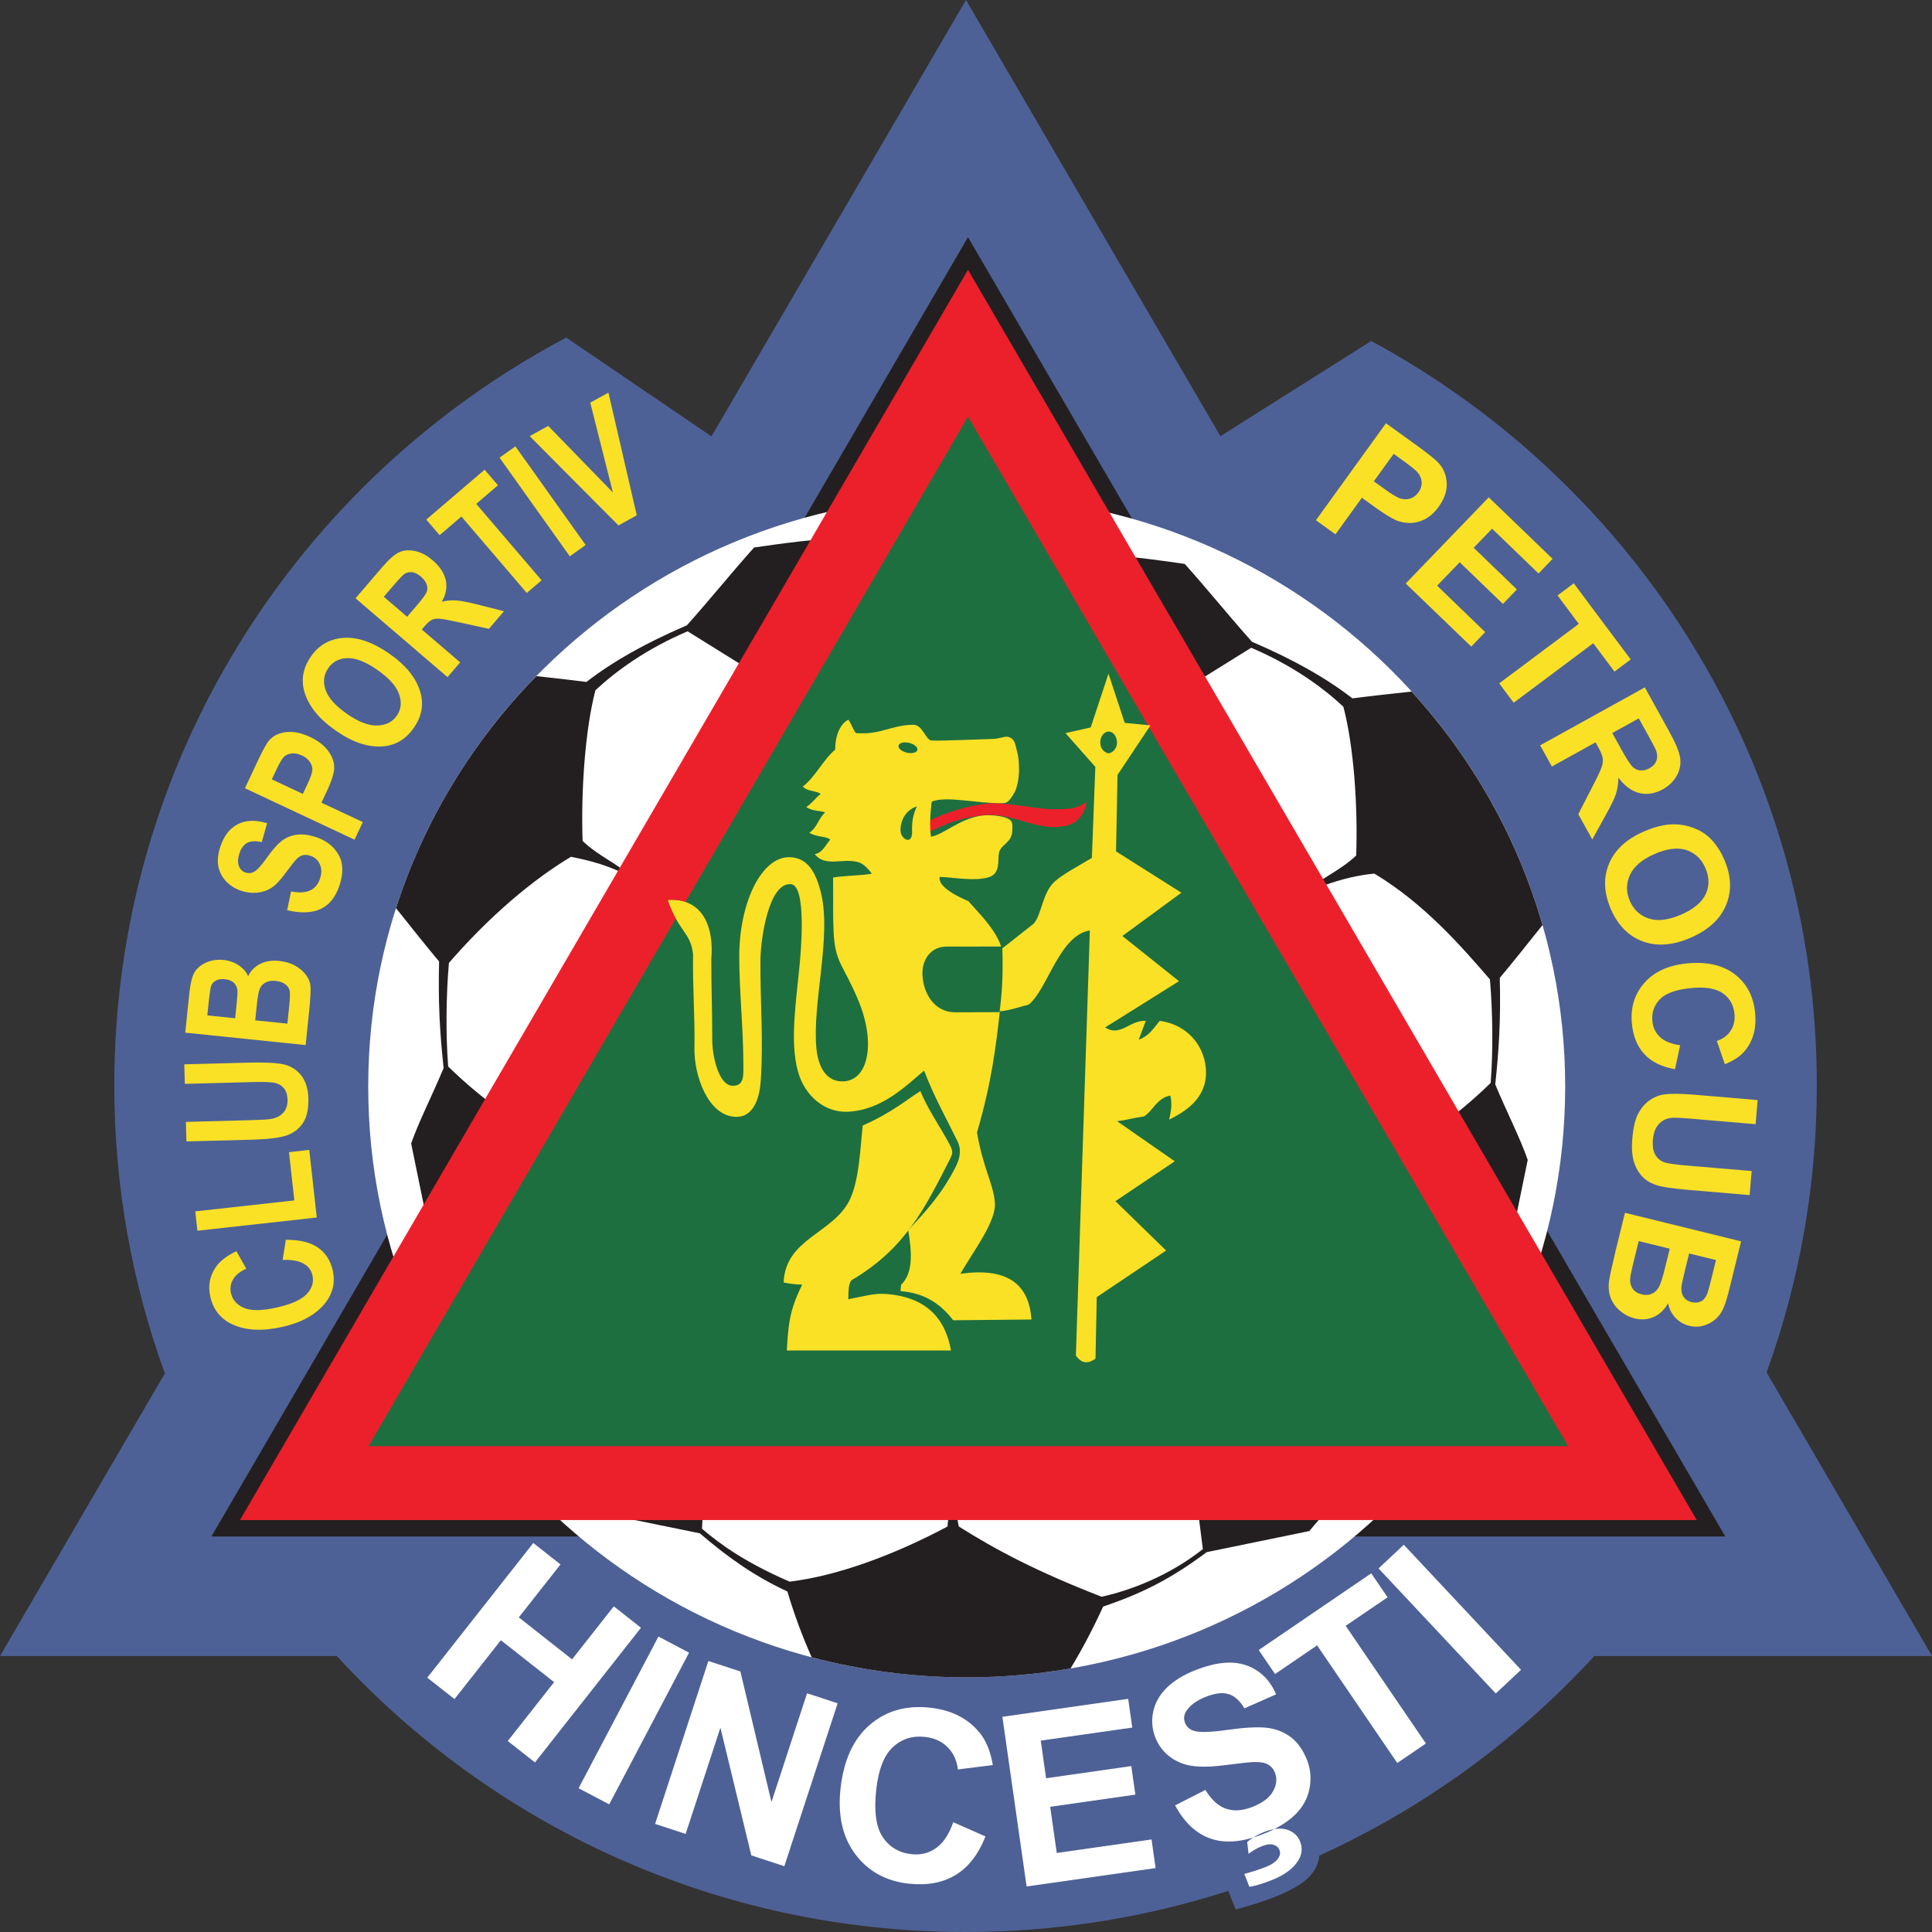 <svg width="480" height="480" viewBox="0 0 480 480" fill="none" xmlns="http://www.w3.org/2000/svg">
<rect x="0" y="0" width="480" height="480" fill="#333333" stroke="none"/>
<g clip-path="url(#clip0_92_55850)">
<path fill-rule="evenodd" clip-rule="evenodd" d="M303.208 108.365L340.69 84.717C406.62 120.337 451.383 189.814 451.383 269.663C451.383 294.699 446.972 318.71 438.903 340.978L480 411.429H396.112C377.037 432.206 353.83 449.164 327.778 461.018C327.643 462.72 326.898 464.582 325.221 466.326C321.547 470.162 312.665 472.888 307.018 474.404L305.147 469.789C284.59 476.419 262.661 480 239.894 480C178.028 480 122.352 453.559 83.676 411.429H0L40.962 341.215C32.834 318.88 28.397 294.783 28.397 269.663C28.397 189.17 73.88 119.227 140.682 83.871L176.767 108.416L239.996 0L303.208 108.365Z" fill="#4E6196"/>
<path fill-rule="evenodd" clip-rule="evenodd" d="M240.495 58.928L428.649 381.736H52.526L240.495 58.928Z" fill="#231F20"/>
<path d="M240.174 416.729C322.294 416.729 388.866 351.018 388.866 269.959C388.866 188.901 322.294 123.19 240.174 123.19C158.054 123.19 91.483 188.901 91.483 269.959C91.483 351.018 158.054 416.729 240.174 416.729Z" fill="white"/>
<path fill-rule="evenodd" clip-rule="evenodd" d="M383.234 229.819C379.669 234.298 375.639 239.361 372.616 242.951C372.87 253.339 372.43 260.714 371.49 269.409C374.115 275.793 377.688 282.744 379.559 288.18C377.933 295.935 376.68 302.378 375.055 310.134C368.925 300.253 362.795 290.364 356.657 280.484C361.847 276.733 365.725 273.549 370.356 269.045C370.982 260.976 370.855 251.206 370.17 243.323C362.922 234.941 353.727 224.417 341.451 217.043C333.788 217.763 326.651 220.641 322.494 222.868C326.744 218.99 332.882 216.433 336.946 212.547C337.37 200.059 336.328 185.352 333.754 175.573C328.505 170.696 321.122 165.312 310.852 160.934C304.968 164.567 298.338 168.758 292.463 172.381C285.833 161.493 277.697 148.725 271.067 137.837C278.078 137.71 288.466 139.285 294.342 140.098C299.846 146.228 305.544 153.297 311.047 159.436C321.69 164.033 329.377 168.41 336.007 173.507C340.697 172.898 345.735 172.364 350.705 171.814C365.674 188.231 376.951 207.984 383.225 229.819H383.234Z" fill="#231F20"/>
<path fill-rule="evenodd" clip-rule="evenodd" d="M201.659 411.751C199.449 406.738 197.485 401.633 195.622 395.393C187.799 391.778 181.17 387.206 173.854 380.94L145.322 375.124C153.958 374.624 166.158 372.237 174.794 371.737L174.413 379.814C179.197 383.912 185.538 388.349 196.181 392.955C207.569 391.592 221.522 386.647 235.407 379.256C235.72 375.124 236.406 369.866 236.533 365.734C237.405 369.24 237.346 375.75 238.218 379.256C247.396 385.047 257.496 390.415 273.693 396.705C280.577 395.207 290.271 391.642 298.848 384.877L296.595 367.241C309.609 367.614 322.622 367.995 335.635 368.367C332.384 372.372 328.566 376.377 325.314 380.382L299.787 385.631C290.779 392.396 283.464 395.96 274.074 399.152C271.568 404.605 268.91 409.685 265.972 414.528C257.59 415.976 248.971 416.737 240.174 416.737C226.856 416.737 213.944 414.993 201.659 411.751Z" fill="#231F20"/>
<path fill-rule="evenodd" clip-rule="evenodd" d="M98.391 225.628C105.409 203.75 117.483 184.091 133.256 167.979C137.481 168.444 141.714 168.91 145.694 169.426C152.323 164.329 160.019 159.944 170.654 155.355C176.157 149.225 181.855 142.155 187.358 136.017C193.234 135.196 203.623 133.629 210.633 133.756C204.004 144.644 195.867 157.412 189.238 168.3C183.353 164.668 176.724 160.477 170.84 156.845C160.578 161.222 153.195 166.607 147.937 171.484C145.372 181.263 144.322 196.443 144.746 208.932C148.81 212.809 153.441 214.52 157.7 218.406C153.542 216.188 149.504 214.333 141.841 212.869C129.565 220.252 118.778 230.86 111.531 239.242C110.845 247.125 110.718 256.895 111.345 264.964C115.976 269.468 119.854 272.652 125.044 276.402C118.914 286.292 112.784 296.172 106.654 306.061C105.028 298.306 103.775 291.863 102.15 284.107C104.029 278.663 107.594 271.712 110.219 265.337C109.279 256.641 108.838 249.267 109.092 238.878C106.044 235.255 101.972 230.141 98.391 225.636V225.628Z" fill="#231F20"/>
<path fill-rule="evenodd" clip-rule="evenodd" d="M240.495 67.03L421.555 377.655H59.622L240.495 67.03Z" fill="#EC202B"/>
<path fill-rule="evenodd" clip-rule="evenodd" d="M240.504 103.505L91.559 359.299H389.602L240.504 103.505Z" fill="#1E6F40"/>
<path fill-rule="evenodd" clip-rule="evenodd" d="M230.648 204.021C235.127 201.761 240.275 200.228 245.168 199.636C249.562 199.111 257.555 201.117 261.983 201.049C266.386 200.982 267.486 200.906 269.916 199.246C269.637 201.473 268.358 204.064 265.59 204.944C258.681 207.137 251.857 201.913 244.847 202.497C239.597 202.929 234.974 204.478 230.25 207.052C230.462 206.096 230.436 204.97 230.648 204.013V204.021Z" fill="#EC202B"/>
<path fill-rule="evenodd" clip-rule="evenodd" d="M229.59 265.989C232.215 272.804 234.865 277.351 237.955 283.684C238.743 285.293 238.7 287.392 237.49 289.797C234.137 296.46 230.166 300.812 225.645 305.638C226.593 311.311 226.864 316.348 223.867 319.202L223.731 320.785C228.71 321.149 233.095 323.139 236.812 328.015L256.26 327.829C255.642 318.77 249.995 314.875 238.599 316.467C241.935 310.701 247.599 303.369 247.175 298.729C246.744 293.92 244.254 290.279 242.73 281.356C246.456 268.647 247.455 259.596 248.395 251.468L237.337 251.502C232.283 251.519 229.472 247.049 229.192 242.375C228.947 238.362 231.343 235.178 235.093 235.178L248.716 235.162C247.531 231.25 243.56 227.186 240.588 223.892C234.374 221.208 233.18 219.202 233.468 217.856C237.32 218.008 241.943 218.973 245.499 217.991C248.708 217.102 247.793 213.783 248.2 211.887C248.665 209.677 251.443 209.499 251.51 206.29C251.536 205.13 251.697 204.174 250.748 203.572C249.174 202.582 245.787 202.387 243.831 202.65C238.514 203.361 234.247 207.442 231.317 207.873C230.936 205.562 231.08 202.539 231.47 199.204C234.873 197.595 243.027 199.712 249.08 199.542C249.944 199.517 250.545 199.542 252.069 196.858C252.789 195.58 253.237 192.845 253.17 190.652C253.119 189.027 253.094 188.045 252.492 185.928C252.247 185.047 252.137 183.329 250.249 183.041C249.588 182.939 248.039 183.549 246.871 183.583C242.146 183.71 235.297 184.057 231.58 183.989C229.861 183.989 229.362 179.959 226.737 180.061C220.988 180.272 218.897 182.584 212.648 182.135C211.903 181.195 211.505 179.857 210.803 178.816C209.583 179.299 207.475 181.568 207.501 186.267C204.757 188.417 202.429 193.218 199.449 195.411C200.685 196.723 202.827 196.393 203.902 197.256C202.497 198.281 202.031 199.356 200.304 200.524C202.04 201.642 204.038 201.363 204.994 201.862C203.293 203.378 203.03 205.63 201.074 206.891C203.25 208.153 205.147 207.636 206.281 208.602C205.299 209.584 204.427 211.887 202.429 212.208C204.986 215.519 209.397 213.114 213.224 214.198C214.503 214.562 215.671 215.798 216.611 217.051C214.782 217.475 208.805 217.61 206.976 218.033C207.035 223.384 206.916 227.525 207.103 231.411C207.475 239.361 209.414 239.336 213.258 248.573C217.754 259.359 215.654 268.876 209.084 268.664C204.207 268.512 203.09 263.118 202.836 260.536C201.752 249.445 206.561 233.019 204.046 222.165C202.759 216.62 200.592 213.08 196.206 212.97C189.272 212.793 183.777 223.994 183.667 237.278C183.625 245.77 184.725 256.066 184.683 264.566C184.675 266.657 184.988 269.485 182.575 269.714C178.722 270.425 176.961 262.687 176.961 258.343C176.944 250.368 176.741 246.354 176.724 238.379C177.486 229.463 174.015 223.012 165.921 223.63C168.681 231.656 171.585 231.563 172.195 237.109C172.051 245.288 172.677 252.29 172.533 260.46C172.423 267.081 175.776 276.86 182.363 277.452C187.756 277.944 188.789 271.644 189.001 268.571C189.712 258.386 188.832 248.488 188.933 238.387C188.993 233.172 191.008 219.185 196.511 219.668C200.558 220.023 198.89 237.278 198.653 239.776C197.789 248.962 196.223 258.597 198.204 266.031C199.898 272.398 205.011 276.411 210.489 276.208C219.108 275.895 225.128 269.705 229.573 266.006L229.59 265.989ZM225.865 184.565C224.569 184.26 223.393 184.565 223.24 185.234C223.088 185.903 224.002 186.69 225.298 186.995C226.593 187.3 227.77 186.995 227.922 186.326C228.075 185.657 227.152 184.861 225.865 184.565ZM227.795 200.355C226.788 202.446 226.517 204.444 226.601 206.603C226.737 210.075 223.731 208.559 223.723 206.29C223.714 204.08 224.823 201.329 227.787 200.355H227.795Z" fill="#FAE125"/>
<path fill-rule="evenodd" clip-rule="evenodd" d="M214.35 279.619C221.36 276.588 225.593 272.99 228.65 271.085C230.648 275.775 232.959 278.959 235.499 283.531C237.142 286.477 236.685 286.52 235.592 288.823C229.716 300.261 224.907 310.065 211.97 317.821C210.717 318.278 210.81 320.852 210.751 322.791C215.239 321.936 217.186 321.25 220.276 321.495C231.842 322.427 235.152 329.403 236.278 335.533H195.486C195.85 329.166 196.121 325.534 199.313 319.159C198.026 319.167 195.901 318.913 194.69 318.625C195.139 307.703 206.916 306.476 211.048 298.229C213.528 293.285 213.748 284.742 214.35 279.602V279.619Z" fill="#FAE125"/>
<path fill-rule="evenodd" clip-rule="evenodd" d="M277.646 192.523L277.274 211.523L293.513 221.793L278.849 232.545L292.92 243.772L274.59 255.253C278.281 257.751 280.762 253.365 284.665 253.636L282.913 258.326C285.232 257.403 286.198 256.1 288.128 253.636C295.553 254.643 299.609 260.528 299.634 266.454C299.66 273.151 294.173 276.292 290.482 278.181C290.964 275.928 291.252 274.252 290.77 272.195C287.434 272.728 286.367 276.157 284.191 277.376C281.058 277.825 280.474 278.189 277.545 278.562L291.862 288.518L277.121 298.424L289.72 310.692L272.482 322.266L272.177 337.532C269.459 339.564 268.011 337.727 267.3 336.787L270.771 231.165C263.168 232.41 260.366 245.626 255.608 249.572C253.923 249.97 250.697 251.13 248.369 251.248C248.995 246.168 249.224 242.299 249.029 235.619L256.785 229.506C258.833 227.279 258.944 221.784 262.025 219.033C264.193 217.094 267.402 215.476 271.271 213.148L272.135 190.534L264.718 182.143L270.983 180.729L275.403 167.377L279.433 179.595L285.834 180.221L277.655 192.506L277.646 192.523ZM275.614 181.771C276.85 181.864 277.596 183.362 277.502 184.785C277.409 186.207 276.105 187.232 275.335 187.139C274.564 187.045 273.354 186.114 273.354 184.497C273.354 182.88 274.378 181.669 275.614 181.762V181.771Z" fill="#FAE125"/>
<path fill-rule="evenodd" clip-rule="evenodd" d="M70.222 313.021L71.009 308.026C74.455 308.009 77.122 308.652 79.01 309.973C80.898 311.294 82.117 313.173 82.659 315.603C83.345 318.651 82.693 321.403 80.712 323.841C78.417 326.652 74.895 328.591 70.162 329.658C65.159 330.784 60.993 330.572 57.666 329.006C54.787 327.651 52.975 325.365 52.247 322.14C51.654 319.523 52.086 317.119 53.525 314.935C54.55 313.385 56.285 312.022 58.732 310.854L61.188 315.214C59.664 315.874 58.58 316.738 57.936 317.822C57.293 318.905 57.107 320.048 57.378 321.251C57.767 322.978 58.859 324.214 60.654 324.959C62.441 325.704 65.125 325.67 68.689 324.866C72.389 324.036 74.895 322.91 76.216 321.496C77.545 320.082 78.011 318.524 77.621 316.823C77.342 315.57 76.597 314.604 75.403 313.927C74.201 313.241 72.474 312.936 70.222 313.021Z" fill="#FAE125"/>
<path fill-rule="evenodd" clip-rule="evenodd" d="M78.698 302.48L49.048 305.773L48.515 300.964L73.127 298.238L71.798 286.249L76.836 285.69L78.698 302.48Z" fill="#FAE125"/>
<path fill-rule="evenodd" clip-rule="evenodd" d="M46.313 283.565L46.186 278.731L62.467 278.299C64.999 278.231 66.641 278.138 67.403 277.994C68.724 277.749 69.74 277.207 70.443 276.385C71.146 275.564 71.476 274.489 71.442 273.177C71.417 272.059 71.129 271.153 70.595 270.459C70.062 269.773 69.342 269.307 68.419 269.07C67.505 268.833 65.549 268.757 62.552 268.842L45.915 269.282L45.788 264.431L61.578 264.016C65.609 263.906 68.538 264.041 70.341 264.414C72.153 264.786 73.635 265.692 74.786 267.131C75.946 268.571 76.547 270.501 76.615 272.906C76.683 275.403 76.268 277.376 75.388 278.807C74.507 280.238 73.228 281.288 71.578 281.965C69.918 282.642 66.845 283.04 62.34 283.159L46.304 283.582L46.313 283.565Z" fill="#FAE125"/>
<path fill-rule="evenodd" clip-rule="evenodd" d="M46.025 256.565L47.016 247.006C47.287 244.398 47.718 242.587 48.319 241.579C48.912 240.572 49.869 239.767 51.19 239.158C52.494 238.556 53.941 238.336 55.499 238.497C56.939 238.65 58.209 239.09 59.309 239.835C60.41 240.58 61.189 241.478 61.646 242.527C62.306 241.164 63.306 240.148 64.643 239.479C65.972 238.802 67.539 238.557 69.334 238.743C71.51 238.971 73.296 239.674 74.693 240.842C76.09 242.019 76.894 243.315 77.106 244.746C77.25 245.745 77.14 247.997 76.776 251.519L75.938 259.647L46.017 256.557L46.025 256.565ZM51.503 252.272L58.42 252.984L58.75 249.8C58.945 247.895 59.03 246.71 59.013 246.253C58.962 245.414 58.674 244.746 58.149 244.212C57.616 243.696 56.854 243.382 55.855 243.281C54.974 243.188 54.238 243.298 53.645 243.62C53.052 243.941 52.671 244.365 52.477 244.881C52.29 245.406 52.062 246.938 51.799 249.478L51.511 252.264L51.503 252.272ZM63.399 253.5L71.4 254.321L71.865 249.843C72.069 247.887 72.094 246.617 71.942 246.041C71.789 245.465 71.417 244.949 70.841 244.509C70.257 244.077 69.495 243.806 68.546 243.704C67.564 243.603 66.743 243.721 66.066 244.06C65.388 244.398 64.897 244.89 64.592 245.533C64.288 246.176 64.025 247.54 63.813 249.597L63.407 253.5H63.399Z" fill="#FAE125"/>
<path fill-rule="evenodd" clip-rule="evenodd" d="M71.332 226.144L72.314 221.479C76.124 222.224 78.512 221.191 79.469 218.397C79.943 217.017 79.943 215.798 79.469 214.748C79.003 213.698 78.216 212.987 77.115 212.606C76.463 212.386 75.87 212.335 75.328 212.453C74.778 212.572 74.262 212.877 73.77 213.342C73.288 213.808 72.331 215.01 70.9 216.958C69.622 218.702 68.479 219.912 67.454 220.573C66.438 221.242 65.253 221.64 63.907 221.784C62.561 221.919 61.231 221.758 59.894 221.301C58.344 220.768 57.066 219.946 56.05 218.837C55.051 217.72 54.433 216.45 54.204 215.027C53.992 213.596 54.179 212.005 54.788 210.218C55.703 207.551 57.159 205.722 59.157 204.732C61.155 203.733 63.56 203.673 66.362 204.537L65.041 209.211C63.441 208.889 62.222 208.957 61.384 209.422C60.554 209.879 59.919 210.735 59.504 211.962C59.081 213.19 59.022 214.24 59.326 215.086C59.631 215.942 60.173 216.5 60.961 216.771C61.731 217.034 62.493 216.958 63.23 216.534C63.975 216.111 65.025 214.917 66.404 212.961C67.886 210.887 69.173 209.473 70.282 208.703C71.391 207.932 72.636 207.483 74.016 207.348C75.405 207.221 76.945 207.441 78.656 208.025C81.128 208.872 82.948 210.32 84.125 212.377C85.302 214.435 85.353 217.042 84.278 220.183C82.373 225.754 78.055 227.736 71.332 226.135V226.144Z" fill="#FAE125"/>
<path fill-rule="evenodd" clip-rule="evenodd" d="M88.087 208.618L60.858 195.834L64.169 188.781C65.405 186.148 66.345 184.497 66.98 183.811C68.004 182.719 69.401 182.075 71.162 181.881C72.932 181.686 74.896 182.101 77.064 183.117C79.036 184.04 80.51 185.183 81.509 186.529C82.508 187.875 83.007 189.221 83.033 190.559C83.066 191.888 82.457 193.886 81.212 196.545L79.866 199.424L90.136 204.241L88.087 208.618ZM67.522 193.624L75.243 197.248L76.386 194.818C77.148 193.192 77.555 192.032 77.597 191.338C77.639 190.652 77.436 189.966 76.996 189.306C76.556 188.637 75.895 188.104 75.006 187.689C74.109 187.265 73.245 187.096 72.458 187.189C71.653 187.282 71.018 187.57 70.536 188.036C70.062 188.51 69.393 189.653 68.538 191.49L67.539 193.624H67.522Z" fill="#FAE125"/>
<path fill-rule="evenodd" clip-rule="evenodd" d="M83.566 181.61C80.619 179.569 78.486 177.461 77.173 175.293C75.853 173.126 75.201 171.035 75.218 169.02C75.234 167.005 75.92 165.023 77.266 163.076C79.222 160.257 81.923 158.724 85.378 158.479C88.823 158.242 92.6 159.537 96.689 162.373C100.821 165.244 103.403 168.427 104.419 171.924C105.334 175.006 104.8 177.952 102.836 180.788C100.855 183.65 98.272 185.191 95.097 185.437C91.465 185.707 87.621 184.429 83.566 181.618V181.61ZM86.241 177.393C89.086 179.366 91.575 180.314 93.726 180.255C95.876 180.187 97.493 179.383 98.577 177.825C99.661 176.259 99.856 174.481 99.153 172.466C98.459 170.459 96.647 168.444 93.726 166.42C90.864 164.431 88.4 163.457 86.326 163.508C84.269 163.55 82.668 164.388 81.551 166.006C80.425 167.623 80.204 169.426 80.882 171.399C81.559 173.38 83.346 175.378 86.25 177.385L86.241 177.393Z" fill="#FAE125"/>
<path fill-rule="evenodd" clip-rule="evenodd" d="M111.167 168.215L88.332 148.64L94.979 140.893C96.681 138.912 98.103 137.668 99.238 137.177C100.372 136.677 101.684 136.592 103.166 136.914C104.656 137.236 106.096 138.006 107.501 139.217C109.287 140.75 110.371 142.401 110.752 144.17C111.125 145.94 110.795 147.718 109.753 149.487C111.015 149.199 112.2 149.089 113.335 149.174C114.469 149.25 116.315 149.606 118.863 150.249L125.213 151.858L121.463 156.235L114.198 154.643C111.582 154.068 109.897 153.754 109.152 153.712C108.407 153.661 107.78 153.771 107.281 154C106.781 154.237 106.172 154.779 105.444 155.634L104.792 156.396L114.325 164.566L111.176 168.241L111.167 168.215ZM101.134 153.246L103.479 150.512C104.91 148.844 105.74 147.718 105.985 147.133C106.231 146.549 106.239 145.923 106.028 145.245C105.808 144.576 105.325 143.908 104.572 143.256C103.843 142.629 103.132 142.274 102.455 142.172C101.769 142.079 101.134 142.197 100.558 142.544C100.152 142.782 99.238 143.738 97.824 145.389L95.351 148.268L101.143 153.229L101.134 153.246Z" fill="#FAE125"/>
<path fill-rule="evenodd" clip-rule="evenodd" d="M130.878 147.32L114.639 128.329L109.221 132.96L105.91 129.091L120.405 116.696L123.716 120.565L118.314 125.188L134.553 144.179L130.878 147.32Z" fill="#FAE125"/>
<path d="M128.049 110.901L124.111 113.706L141.563 138.208L145.501 135.404L128.049 110.901Z" fill="#FAE125"/>
<path fill-rule="evenodd" clip-rule="evenodd" d="M153.652 130.539L131.605 108.356L136.202 105.816L152.281 122.368L146.65 100.042L151.163 97.553L158.199 128.024L153.652 130.539Z" fill="#FAE125"/>
<path fill-rule="evenodd" clip-rule="evenodd" d="M326.94 129.252L344.339 105.156L352.145 110.786C355.1 112.92 356.946 114.435 357.666 115.324C358.783 116.679 359.376 118.304 359.435 120.184C359.494 122.072 358.826 123.969 357.445 125.882C356.379 127.364 355.21 128.414 353.94 129.032C352.67 129.65 351.426 129.955 350.173 129.929C348.936 129.904 347.819 129.675 346.828 129.252C345.499 128.642 343.729 127.542 341.528 125.95L338.353 123.664L331.791 132.757L326.932 129.243L326.94 129.252ZM346.261 112.75L341.325 119.583L343.983 121.505C345.905 122.893 347.277 123.698 348.107 123.909C348.936 124.121 349.724 124.096 350.486 123.825C351.239 123.554 351.874 123.063 352.391 122.352C353.026 121.479 353.288 120.565 353.187 119.625C353.085 118.685 352.687 117.856 352.001 117.153C351.502 116.62 350.367 115.731 348.615 114.461L346.261 112.759V112.75Z" fill="#FAE125"/>
<path fill-rule="evenodd" clip-rule="evenodd" d="M349.25 144.966L369.874 123.562L385.741 138.853L382.244 142.477L370.704 131.352L366.132 136.093L376.868 146.448L373.396 150.046L362.661 139.691L357.047 145.517L368.994 157.04L365.522 160.646L349.25 144.966Z" fill="#FAE125"/>
<path fill-rule="evenodd" clip-rule="evenodd" d="M372.474 169.782L392.243 154.999L386.969 147.938L390.999 144.924L405.138 163.838L401.108 166.852L395.842 159.808L376.072 174.591L372.474 169.782Z" fill="#FAE125"/>
<path fill-rule="evenodd" clip-rule="evenodd" d="M382.649 185.174L408.65 170.781L414.772 181.838C416.313 184.615 417.193 186.766 417.422 188.281C417.651 189.797 417.38 191.27 416.609 192.684C415.83 194.106 414.679 195.232 413.138 196.088C411.19 197.163 409.252 197.485 407.347 197.044C405.45 196.604 403.689 195.326 402.097 193.226C402.063 194.733 401.852 196.071 401.471 197.248C401.09 198.424 400.235 200.194 398.905 202.565L395.595 208.551L392.124 202.277L395.68 195.351C396.958 192.879 397.72 191.253 397.966 190.466C398.22 189.678 398.287 188.959 398.177 188.29C398.059 187.629 397.678 186.698 397 185.487L396.416 184.429L385.562 190.44L382.649 185.183V185.174ZM400.565 182.126L402.715 186.004C404.112 188.527 405.086 190.042 405.645 190.55C406.204 191.058 406.839 191.338 407.558 191.414C408.278 191.473 409.023 191.304 409.802 190.872C410.682 190.39 411.25 189.763 411.529 188.993C411.809 188.231 411.783 187.384 411.453 186.444C411.275 185.995 410.598 184.7 409.421 182.566L407.152 178.477L400.556 182.126H400.565Z" fill="#FAE125"/>
<path fill-rule="evenodd" clip-rule="evenodd" d="M408.398 206.594C411.175 205.384 413.681 204.783 415.933 204.791C417.584 204.808 419.202 205.113 420.776 205.706C422.343 206.298 423.672 207.119 424.756 208.161C426.22 209.549 427.423 211.344 428.388 213.571C430.132 217.584 430.293 221.343 428.845 224.84C427.406 228.337 424.468 231.046 420.031 232.977C415.629 234.89 411.666 235.186 408.136 233.883C404.613 232.57 401.98 229.912 400.236 225.915C398.475 221.86 398.306 218.101 399.737 214.638C401.168 211.166 404.055 208.491 408.39 206.603L408.398 206.594ZM411.048 212.182C407.966 213.529 405.934 215.264 404.961 217.373C403.987 219.498 403.978 221.648 404.935 223.841C405.883 226.034 407.458 227.49 409.66 228.21C411.852 228.93 414.519 228.599 417.686 227.228C420.81 225.865 422.834 224.171 423.782 222.131C424.722 220.09 424.696 217.94 423.714 215.671C422.724 213.402 421.149 211.912 418.99 211.2C416.831 210.489 414.189 210.811 411.048 212.182Z" fill="#FAE125"/>
<path fill-rule="evenodd" clip-rule="evenodd" d="M417.431 259.681L416.144 265.641C412.825 265.057 410.293 263.804 408.524 261.89C406.763 259.977 405.73 257.429 405.433 254.254C405.061 250.325 406.102 246.972 408.549 244.187C410.996 241.401 414.552 239.793 419.2 239.352C424.128 238.887 428.073 239.801 431.037 242.087C434 244.373 435.676 247.59 436.066 251.731C436.405 255.346 435.617 258.394 433.687 260.849C432.552 262.322 430.825 263.499 428.522 264.397L426.549 258.614C428.056 258.123 429.199 257.285 429.978 256.082C430.766 254.889 431.079 253.5 430.927 251.917C430.723 249.724 429.767 248.014 428.065 246.803C426.363 245.584 423.755 245.143 420.225 245.474C416.482 245.829 413.883 246.744 412.418 248.242C410.954 249.732 410.327 251.561 410.53 253.712C410.683 255.303 411.309 256.624 412.435 257.666C413.545 258.715 415.221 259.384 417.431 259.689V259.681Z" fill="#FAE125"/>
<path fill-rule="evenodd" clip-rule="evenodd" d="M436.684 273.32L436.176 279.298L420.14 277.935C417.6 277.714 415.932 277.655 415.17 277.731C413.934 277.884 412.909 278.417 412.097 279.306C411.275 280.212 410.801 281.499 410.657 283.167C410.513 284.86 410.75 286.173 411.377 287.095C411.995 288.018 412.799 288.603 413.798 288.865C414.797 289.127 416.465 289.356 418.811 289.551L435.194 290.939L434.686 296.917L419.132 295.596C415.576 295.291 413.079 294.919 411.639 294.47C410.2 294.021 409.015 293.327 408.075 292.37C407.144 291.413 406.432 290.186 405.958 288.687C405.484 287.18 405.349 285.25 405.543 282.913C405.78 280.085 406.289 277.968 407.067 276.563C407.846 275.157 408.795 274.074 409.904 273.32C411.013 272.558 412.164 272.093 413.333 271.923C415.06 271.678 417.583 271.695 420.893 271.974L436.692 273.312L436.684 273.32Z" fill="#FAE125"/>
<path fill-rule="evenodd" clip-rule="evenodd" d="M432.569 308.414L429.733 319.954C429.174 322.24 428.658 323.925 428.184 325.001C427.718 326.076 427.075 326.982 426.253 327.718C425.432 328.455 424.45 328.988 423.298 329.335C422.155 329.683 420.953 329.7 419.709 329.395C418.362 329.065 417.202 328.396 416.254 327.388C415.306 326.381 414.705 325.178 414.442 323.798C413.503 325.424 412.292 326.567 410.836 327.21C409.362 327.854 407.804 327.964 406.137 327.557C404.824 327.236 403.622 326.618 402.53 325.703C401.446 324.789 400.65 323.714 400.176 322.469C399.693 321.233 399.558 319.819 399.77 318.219C399.905 317.228 400.413 314.866 401.302 311.141L403.715 301.319L432.578 308.414H432.569ZM426.33 313.063L419.658 311.42L418.718 315.238C418.159 317.508 417.846 318.93 417.778 319.497C417.651 320.522 417.795 321.394 418.227 322.105C418.659 322.816 419.345 323.282 420.276 323.51C421.173 323.731 421.952 323.663 422.63 323.316C423.307 322.96 423.823 322.308 424.179 321.368C424.391 320.81 424.831 319.159 425.508 316.415L426.33 313.071V313.063ZM414.849 310.243L407.136 308.347L405.806 313.731C405.29 315.831 405.019 317.177 405.002 317.77C404.943 318.676 405.163 319.48 405.629 320.166C406.103 320.86 406.856 321.334 407.881 321.588C408.744 321.8 409.532 321.766 410.243 321.495C410.954 321.224 411.547 320.725 412.012 319.997C412.487 319.269 413.045 317.575 413.689 314.925L414.849 310.218V310.243Z" fill="#FAE125"/>
<path fill-rule="evenodd" clip-rule="evenodd" d="M106.154 416.814L132.494 383.354L139.259 388.679L128.896 401.836L142.129 412.259L152.492 399.093L159.249 404.41L132.909 437.87L126.153 432.553L137.667 417.923L124.434 407.509L112.919 422.131L106.154 416.814Z" fill="white"/>
<path d="M163.589 406.597L143.753 444.283L151.358 448.286L171.194 410.6L163.589 406.597Z" fill="white"/>
<path fill-rule="evenodd" clip-rule="evenodd" d="M162.753 453.144L175.995 412.674L183.945 415.273L191.667 447.717L200.514 420.692L208.109 423.181L194.867 463.652L186.663 460.968L178.984 429.235L170.348 455.634L162.753 453.144Z" fill="white"/>
<path fill-rule="evenodd" clip-rule="evenodd" d="M236.846 452.729L244.838 456.26C243.06 460.747 240.571 463.939 237.371 465.861C234.179 467.774 230.301 468.486 225.754 467.986C220.132 467.368 215.721 464.938 212.529 460.713C209.337 456.472 208.101 451.019 208.829 444.364C209.6 437.32 212.021 432.045 216.085 428.54C220.149 425.043 225.145 423.621 231.08 424.273C236.253 424.84 240.292 426.83 243.187 430.25C244.923 432.265 246.074 435.025 246.667 438.522L237.98 439.614C237.726 437.362 236.871 435.517 235.415 434.069C233.967 432.621 232.104 431.783 229.835 431.529C226.703 431.182 224.027 432.028 221.826 434.069C219.624 436.101 218.253 439.64 217.694 444.686C217.11 450.037 217.643 453.957 219.328 456.438C221.004 458.927 223.384 460.332 226.457 460.671C228.735 460.925 230.767 460.417 232.561 459.147C234.356 457.885 235.779 455.735 236.837 452.721L236.846 452.729Z" fill="white"/>
<path fill-rule="evenodd" clip-rule="evenodd" d="M255.058 468.689L249.039 426.533L280.297 422.071L281.313 429.209L258.572 432.451L259.901 441.799L281.068 438.776L282.075 445.871L260.917 448.894L262.551 460.366L286.097 457.005L287.113 464.117L255.058 468.689Z" fill="white"/>
<path fill-rule="evenodd" clip-rule="evenodd" d="M291.989 448.521L299.482 444.711C300.964 447.158 302.666 448.707 304.588 449.368C306.493 450.028 308.669 449.893 311.107 448.945C313.681 447.937 315.417 446.633 316.289 445.024C317.178 443.424 317.33 441.892 316.763 440.436C316.399 439.496 315.806 438.81 314.993 438.37C314.189 437.921 313.004 437.718 311.437 437.777C310.379 437.811 308.008 438.073 304.351 438.547C299.643 439.166 296.121 439.03 293.784 438.15C290.491 436.922 288.239 434.738 287.011 431.596C286.224 429.573 286.054 427.465 286.511 425.255C286.969 423.054 288.103 421.072 289.89 419.303C291.693 417.542 294.106 416.069 297.154 414.883C302.141 412.936 306.306 412.563 309.676 413.757C313.046 414.968 315.501 417.355 317.051 420.954L309.177 424.434C308.034 422.529 306.721 421.343 305.248 420.895C303.775 420.437 301.912 420.657 299.652 421.538C297.323 422.444 295.681 423.629 294.741 425.102C294.131 426.042 294.03 427.033 294.428 428.057C294.792 428.997 295.503 429.649 296.561 430.005C297.899 430.462 300.701 430.386 304.96 429.785C309.219 429.183 312.47 429.014 314.722 429.26C316.974 429.522 318.956 430.292 320.683 431.579C322.402 432.875 323.748 434.78 324.73 437.277C325.619 439.547 325.822 441.926 325.331 444.398C324.84 446.879 323.638 449.055 321.699 450.917C319.768 452.788 317.076 454.397 313.63 455.735C308.618 457.691 304.317 458.046 300.718 456.776C297.129 455.506 294.199 452.755 291.947 448.521H291.989ZM310.404 468.773L309.16 465.573C311.099 465.04 312.843 464.481 314.392 463.871C316.001 463.245 317.076 462.491 317.626 461.611C318.05 460.959 318.126 460.273 317.863 459.596C317.626 458.978 317.144 458.554 316.407 458.326C315.662 458.097 314.714 458.207 313.537 458.673C312.385 459.121 311.268 459.756 310.21 460.586L309.862 457.631C311.082 456.598 312.496 455.76 314.121 455.125C316.373 454.245 318.287 454.075 319.845 454.6C321.411 455.142 322.461 456.124 323.02 457.547C323.638 459.138 323.494 460.671 322.579 462.178C321.36 464.21 319.116 465.869 315.857 467.148C313.528 468.054 311.708 468.596 310.404 468.773Z" fill="white"/>
<path fill-rule="evenodd" clip-rule="evenodd" d="M347.149 438.014L327.227 408.787L316.787 415.908L312.723 409.947L340.68 390.889L344.744 396.841L334.33 403.936L354.261 433.171L347.149 438.014Z" fill="white"/>
<path d="M348.768 383.791L342.498 389.668L371.624 420.738L377.894 414.861L348.768 383.791Z" fill="white"/>
</g>
<defs>
<clipPath id="clip0_92_55850">
<rect width="480" height="480" fill="white"/>
</clipPath>
</defs>
</svg>
